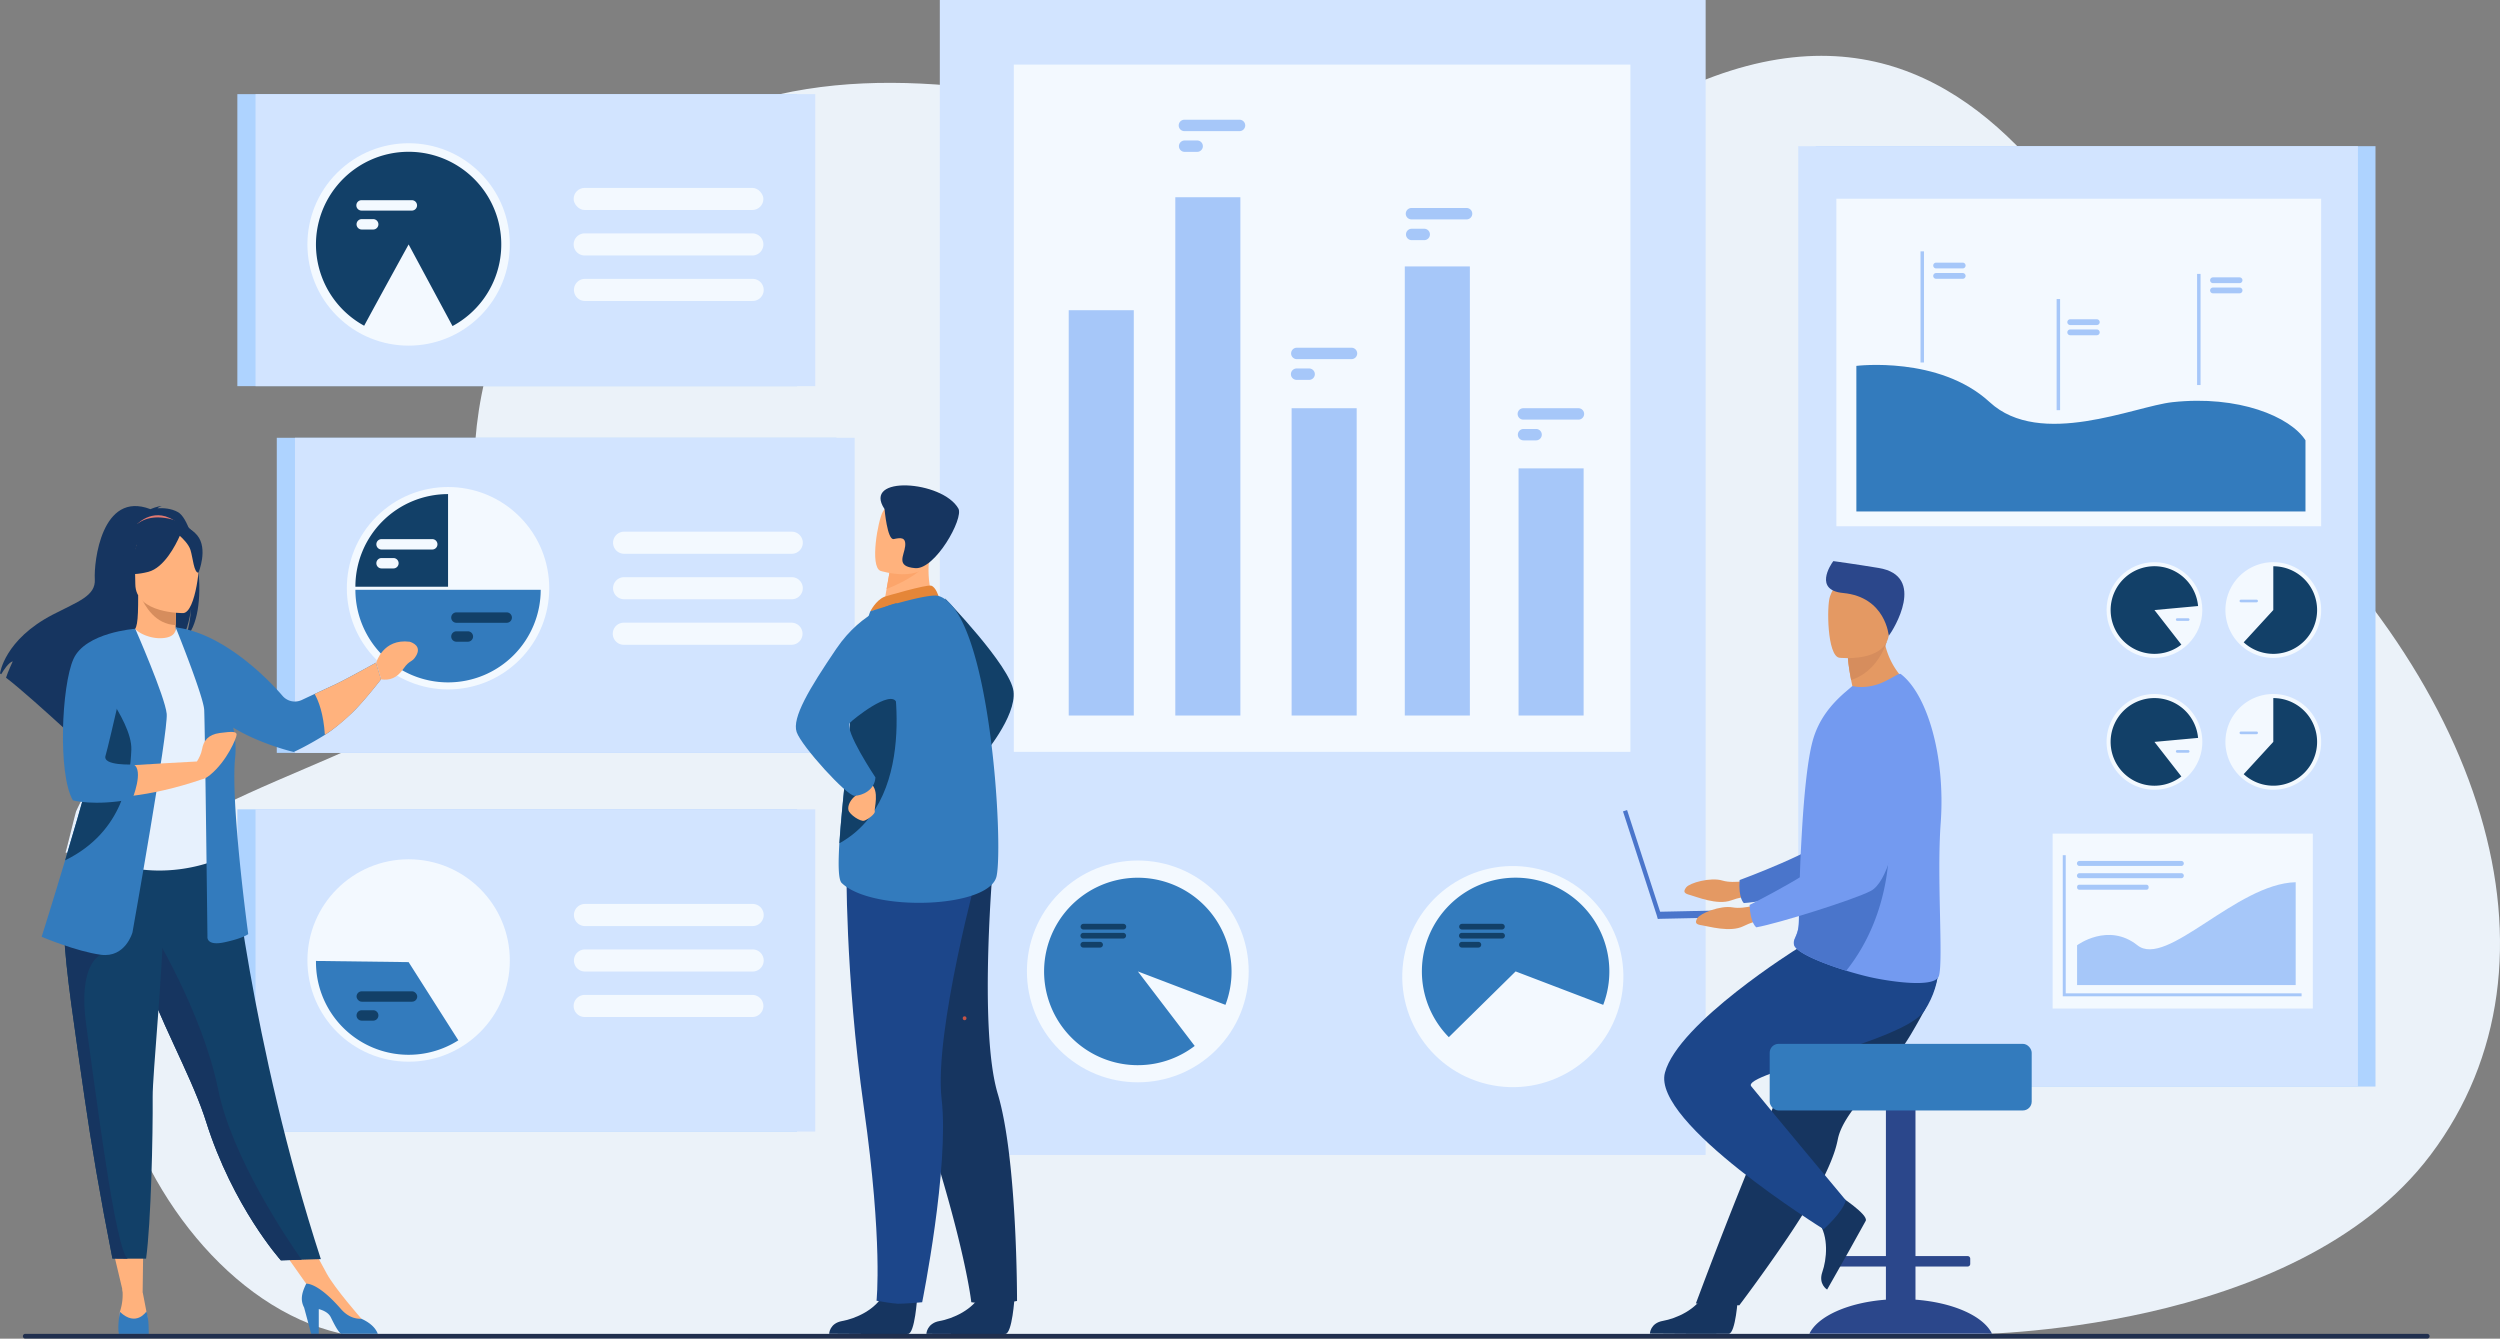 <svg id="Слой_2" data-name="Слой 2" xmlns="http://www.w3.org/2000/svg" viewBox="0 0 3189.68 1708"><rect x="0" y="0" width="3189.68" height="1708" fill="#808080" stroke="none"/><defs><style>.cls-1{fill:#ebf2f9;}.cls-2{fill:#aed3ff;}.cls-3{fill:#d2e4ff;}.cls-4{fill:#f3f9ff;}.cls-5{fill:#337bbd;}.cls-6{fill:#a6c7f9;}.cls-7{fill:#124068;}.cls-8{fill:#163560;}.cls-9{fill:#1c468a;}.cls-10{fill:#ffb27d;}.cls-11{fill:#e58638;}.cls-12{fill:#fca56b;}.cls-13{fill:#e37970;}.cls-14{fill:#d68d5d;}.cls-15{fill:#e7f1fd;}.cls-16{fill:#5f9aa8;}.cls-17{fill:#e49963;}.cls-18{fill:#4a75cb;}.cls-19{fill:#2b478b;}.cls-20{fill:#739af0;}.cls-21{fill:#202f4e;}.cls-22{fill:#c45446;}</style></defs><path class="cls-1" d="M2850.29,591c-125.43-107-276.65-752.25-794.67-416.18C1788,348.47,1336.69,25.77,963.15,137.23,620.1,239.59,587,576.84,620.23,686.74c67,222-141.61,255-335.17,350.39C-18.56,1186.73,204.71,1712.5,491.54,1715s2024.52-5,2024.52-5,416.68,1,590-228.92C3292.48,1233.61,3174.28,867.39,2850.29,591Z" transform="translate(-5 -7.53)"/><rect class="cls-2" x="2321.72" y="194.03" width="714.11" height="1199.82" transform="translate(5352.55 1580.34) rotate(180)"/><rect class="cls-3" x="2294.33" y="186.5" width="714.11" height="1199.82"/><rect class="cls-4" x="2342.97" y="253.52" width="618.54" height="417.92"/><rect class="cls-4" x="2618.88" y="1063.62" width="331.97" height="223.13"/><path class="cls-5" d="M2373.47,474.35s105.61-13.15,170.15,46.3,184.75,5.26,233.16,0c84.16-9.16,150.14,18.37,169.71,48.64v90.8h-573Z" transform="translate(-5 -7.53)"/><rect class="cls-6" x="2450.33" y="320.7" width="4.42" height="141.79"/><rect class="cls-6" x="2624" y="381.54" width="4.42" height="141.79"/><rect class="cls-6" x="2803.21" y="349.46" width="4.42" height="141.79"/><path class="cls-6" d="M2509.17,350h-33.93a3.69,3.69,0,0,1-3.68-3.69h0a3.69,3.69,0,0,1,3.68-3.68h33.93a3.7,3.7,0,0,1,3.68,3.68h0A3.7,3.7,0,0,1,2509.17,350Z" transform="translate(-5 -7.53)"/><path class="cls-6" d="M2509.17,363.26h-33.93a3.69,3.69,0,0,1-3.68-3.69h0a3.69,3.69,0,0,1,3.68-3.69h33.93a3.7,3.7,0,0,1,3.68,3.69h0A3.7,3.7,0,0,1,2509.17,363.26Z" transform="translate(-5 -7.53)"/><path class="cls-6" d="M2680.26,422.25h-33.92a3.69,3.69,0,0,1-3.69-3.68h0a3.7,3.7,0,0,1,3.69-3.69h33.92a3.7,3.7,0,0,1,3.69,3.69h0A3.69,3.69,0,0,1,2680.26,422.25Z" transform="translate(-5 -7.53)"/><path class="cls-6" d="M2680.26,435.26h-33.92a3.7,3.7,0,0,1-3.69-3.69h0a3.7,3.7,0,0,1,3.69-3.69h33.92a3.7,3.7,0,0,1,3.69,3.69h0A3.7,3.7,0,0,1,2680.26,435.26Z" transform="translate(-5 -7.53)"/><path class="cls-6" d="M2862.41,368.79h-33.92a3.7,3.7,0,0,1-3.69-3.69h0a3.7,3.7,0,0,1,3.69-3.69h33.92a3.7,3.7,0,0,1,3.69,3.69h0A3.7,3.7,0,0,1,2862.41,368.79Z" transform="translate(-5 -7.53)"/><path class="cls-6" d="M2862.41,381.79h-33.92a3.7,3.7,0,0,1-3.69-3.69h0a3.7,3.7,0,0,1,3.69-3.69h33.92a3.7,3.7,0,0,1,3.69,3.69h0A3.7,3.7,0,0,1,2862.41,381.79Z" transform="translate(-5 -7.53)"/><path class="cls-4" d="M2844.36,785.87a61.08,61.08,0,1,1,61.08,61.07A61.08,61.08,0,0,1,2844.36,785.87Z" transform="translate(-5 -7.53)"/><path class="cls-7" d="M2961.33,785.87a55.89,55.89,0,0,1-93.68,41.19l37.79-41.19V730A55.89,55.89,0,0,1,2961.33,785.87Z" transform="translate(-5 -7.53)"/><path class="cls-6" d="M2884.15,776h-20.07a1.69,1.69,0,0,1-1.69-1.68h0a1.69,1.69,0,0,1,1.69-1.68h20.07a1.69,1.69,0,0,1,1.68,1.68h0A1.68,1.68,0,0,1,2884.15,776Z" transform="translate(-5 -7.53)"/><circle class="cls-4" cx="2748.8" cy="778.34" r="61.07"/><path class="cls-7" d="M2753.81,785.87l34.34,44.1a55.9,55.9,0,1,1,21.32-49.21Z" transform="translate(-5 -7.53)"/><path class="cls-6" d="M2796.85,799.69h-14a1.68,1.68,0,0,1-1.68-1.68h0a1.68,1.68,0,0,1,1.68-1.68h14a1.68,1.68,0,0,1,1.68,1.68h0A1.69,1.69,0,0,1,2796.85,799.69Z" transform="translate(-5 -7.53)"/><path class="cls-4" d="M2844.36,954.08a61.08,61.08,0,1,1,61.08,61.08A61.08,61.08,0,0,1,2844.36,954.08Z" transform="translate(-5 -7.53)"/><path class="cls-7" d="M2961.33,954.08a55.89,55.89,0,0,1-93.68,41.19l37.79-41.19V898.19A55.89,55.89,0,0,1,2961.33,954.08Z" transform="translate(-5 -7.53)"/><path class="cls-6" d="M2884.15,944.24h-20.07a1.69,1.69,0,0,1-1.69-1.69h0a1.69,1.69,0,0,1,1.69-1.68h20.07a1.69,1.69,0,0,1,1.68,1.68h0A1.69,1.69,0,0,1,2884.15,944.24Z" transform="translate(-5 -7.53)"/><path class="cls-4" d="M2692.73,954.08a61.08,61.08,0,1,1,61.07,61.08A61.07,61.07,0,0,1,2692.73,954.08Z" transform="translate(-5 -7.53)"/><path class="cls-7" d="M2809.47,949a55.91,55.91,0,1,0-21.32,49.2l-34.34-44.1Z" transform="translate(-5 -7.53)"/><path class="cls-6" d="M2796.85,967.9h-14a1.68,1.68,0,0,1-1.68-1.68h0a1.68,1.68,0,0,1,1.68-1.68h14a1.69,1.69,0,0,1,1.68,1.68h0A1.68,1.68,0,0,1,2796.85,967.9Z" transform="translate(-5 -7.53)"/><polygon class="cls-6" points="2936.53 1271.16 2631.82 1271.16 2631.82 1091.12 2635.61 1091.12 2635.61 1267.37 2936.53 1267.37 2936.53 1271.16"/><path class="cls-6" d="M2732.08,1213.58c-37.3-29.69-77,0-77,0v50.76H2934V1133.13C2858.19,1135,2769.38,1243.27,2732.08,1213.58Z" transform="translate(-5 -7.53)"/><path class="cls-6" d="M2658.31,1112.38h129.94a3.2,3.2,0,0,0,0-6.39H2658.31a3.2,3.2,0,1,0,0,6.39Z" transform="translate(-5 -7.53)"/><path class="cls-6" d="M2658.31,1128h129.94a3.2,3.2,0,0,0,0-6.39H2658.31a3.2,3.2,0,1,0,0,6.39Z" transform="translate(-5 -7.53)"/><rect class="cls-6" x="2650.11" y="1128.79" width="91.26" height="6.39" rx="2.61"/><rect class="cls-3" x="1199.09" width="977.09" height="1473.56"/><rect class="cls-4" x="1293.5" y="82.42" width="786.67" height="876.84"/><circle class="cls-4" cx="1456.7" cy="1246.94" r="141.48" transform="translate(-460.06 1387.73) rotate(-45)"/><path class="cls-5" d="M1576.29,1246.94a119.58,119.58,0,1,0-47,95.08l-72.53-95.08,111.75,42.65A119.31,119.31,0,0,0,1576.29,1246.94Z" transform="translate(-5 -7.53)"/><circle class="cls-4" cx="1938.74" cy="1246.94" r="141.48" transform="matrix(0.23, -0.97, 0.97, 0.23, 274.73, 2839.8)"/><path class="cls-5" d="M1938.74,1127.34a119.59,119.59,0,0,0-85.23,203.48l85.23-83.88,111.76,42.65a119.67,119.67,0,0,0-111.76-162.25Z" transform="translate(-5 -7.53)"/><path class="cls-7" d="M1921.26,1186.22h-50.9a3.65,3.65,0,0,0-3.64,3.64h0a3.64,3.64,0,0,0,3.64,3.63h50.9a3.64,3.64,0,0,0,3.64-3.63h0A3.65,3.65,0,0,0,1921.26,1186.22Z" transform="translate(-5 -7.53)"/><path class="cls-7" d="M1921.26,1197.74h-50.9a3.64,3.64,0,1,0,0,7.27h50.9a3.64,3.64,0,1,0,0-7.27Z" transform="translate(-5 -7.53)"/><path class="cls-7" d="M1891.38,1209.25h-21a3.64,3.64,0,1,0,0,7.27h21a3.64,3.64,0,0,0,0-7.27Z" transform="translate(-5 -7.53)"/><path class="cls-7" d="M1438.25,1186.22h-50.91a3.65,3.65,0,0,0-3.64,3.64h0a3.64,3.64,0,0,0,3.64,3.63h50.91a3.64,3.64,0,0,0,3.63-3.63h0A3.64,3.64,0,0,0,1438.25,1186.22Z" transform="translate(-5 -7.53)"/><path class="cls-7" d="M1438.25,1197.74h-50.91a3.64,3.64,0,1,0,0,7.27h50.91a3.64,3.64,0,0,0,0-7.27Z" transform="translate(-5 -7.53)"/><path class="cls-7" d="M1408.36,1209.25h-21a3.64,3.64,0,1,0,0,7.27h21a3.64,3.64,0,1,0,0-7.27Z" transform="translate(-5 -7.53)"/><rect class="cls-6" x="1363.55" y="395.79" width="83.01" height="517.12"/><rect class="cls-6" x="1499.55" y="251.65" width="83.01" height="661.26"/><rect class="cls-6" x="1647.94" y="520.84" width="83.01" height="392.06"/><rect class="cls-6" x="1792.34" y="339.93" width="83.01" height="572.98"/><rect class="cls-6" x="1937.49" y="597.58" width="83.01" height="315.32"/><path class="cls-6" d="M1876.42,272.91h-70.3a7.28,7.28,0,1,0,0,14.55h70.3a7.28,7.28,0,0,0,0-14.55Z" transform="translate(-5 -7.53)"/><path class="cls-6" d="M1822.13,299.38h-16a7.27,7.27,0,1,0,0,14.54h16a7.27,7.27,0,0,0,0-14.54Z" transform="translate(-5 -7.53)"/><path class="cls-6" d="M1586.73,160.29h-70.3a7.28,7.28,0,1,0,0,14.55h70.3a7.28,7.28,0,0,0,0-14.55Z" transform="translate(-5 -7.53)"/><path class="cls-6" d="M1532.44,186.76h-16a7.3,7.3,0,0,0-7.28,7.27h0a7.3,7.3,0,0,0,7.28,7.27h16a7.29,7.29,0,0,0,7.27-7.27h0A7.29,7.29,0,0,0,1532.44,186.76Z" transform="translate(-5 -7.53)"/><path class="cls-6" d="M1729.6,451.19h-70.3a7.28,7.28,0,0,0,0,14.55h70.3a7.28,7.28,0,0,0,0-14.55Z" transform="translate(-5 -7.53)"/><path class="cls-6" d="M1675.31,477.66h-16a7.29,7.29,0,0,0-7.27,7.27h0a7.29,7.29,0,0,0,7.27,7.27h16a7.29,7.29,0,0,0,7.27-7.27h0A7.29,7.29,0,0,0,1675.31,477.66Z" transform="translate(-5 -7.53)"/><path class="cls-6" d="M2019.15,528.37h-70.3a7.28,7.28,0,1,0,0,14.55h70.3a7.28,7.28,0,0,0,0-14.55Z" transform="translate(-5 -7.53)"/><path class="cls-6" d="M1964.86,554.84h-16a7.27,7.27,0,1,0,0,14.54h16a7.27,7.27,0,1,0,0-14.54Z" transform="translate(-5 -7.53)"/><rect class="cls-2" x="353.13" y="558.56" width="714.11" height="402.02"/><rect class="cls-3" x="376.35" y="558.56" width="714.11" height="402.02"/><circle class="cls-4" cx="576.65" cy="758.02" r="129.12" transform="translate(-372.11 622.24) rotate(-45)"/><path class="cls-4" d="M1015.19,685.89H801.29a14.13,14.13,0,0,0-14.1,14.1h0a14.13,14.13,0,0,0,14.1,14.09h213.9A14.13,14.13,0,0,0,1029.28,700h0A14.13,14.13,0,0,0,1015.19,685.89Z" transform="translate(-5 -7.53)"/><path class="cls-4" d="M1015.19,743.93H801.29A14.13,14.13,0,0,0,787.19,758h0a14.14,14.14,0,0,0,14.1,14.1h213.9a14.14,14.14,0,0,0,14.09-14.1h0A14.13,14.13,0,0,0,1015.19,743.93Z" transform="translate(-5 -7.53)"/><path class="cls-4" d="M1015.19,802H801.29a14.1,14.1,0,1,0,0,28.19h213.9a14.1,14.1,0,0,0,0-28.19Z" transform="translate(-5 -7.53)"/><path class="cls-7" d="M458.44,756.15H576.66V637.93A118.22,118.22,0,0,0,458.44,756.15Z" transform="translate(-5 -7.53)"/><path class="cls-5" d="M694.87,760H458.44A118.22,118.22,0,0,0,576.65,878.17h0A118.22,118.22,0,0,0,694.87,760Z" transform="translate(-5 -7.53)"/><path class="cls-4" d="M556.23,695.37H492.08a6.64,6.64,0,1,0,0,13.27h64.15a6.64,6.64,0,1,0,0-13.27Z" transform="translate(-5 -7.53)"/><path class="cls-4" d="M506.69,719.52H492.08a6.64,6.64,0,1,0,0,13.27h14.61a6.64,6.64,0,1,0,0-13.27Z" transform="translate(-5 -7.53)"/><path class="cls-7" d="M651.49,788.85H587.33a6.64,6.64,0,1,0,0,13.28h64.16a6.64,6.64,0,0,0,0-13.28Z" transform="translate(-5 -7.53)"/><path class="cls-7" d="M601.94,813H587.33a6.66,6.66,0,0,0-6.64,6.64h0a6.66,6.66,0,0,0,6.64,6.64h14.61a6.66,6.66,0,0,0,6.64-6.64h0A6.66,6.66,0,0,0,601.94,813Z" transform="translate(-5 -7.53)"/><path class="cls-2" d="M307.83,1040.11v411.15h714.11V1040.11Z" transform="translate(-5 -7.53)"/><path class="cls-3" d="M331.05,1040.11v411.15h714.11V1040.11Z" transform="translate(-5 -7.53)"/><circle class="cls-4" cx="521.35" cy="1225.46" r="129.12"/><path class="cls-4" d="M751,1189.05h213.9a14.1,14.1,0,1,0,0-28.19H751a14.1,14.1,0,0,0,0,28.19Z" transform="translate(-5 -7.53)"/><path class="cls-4" d="M964.88,1218.89H751a14.1,14.1,0,0,0,0,28.19h213.9a14.1,14.1,0,1,0,0-28.19Z" transform="translate(-5 -7.53)"/><path class="cls-4" d="M964.88,1276.93H751A14.13,14.13,0,0,0,736.89,1291h0a14.14,14.14,0,0,0,14.09,14.1h213.9A14.15,14.15,0,0,0,979,1291h0A14.14,14.14,0,0,0,964.88,1276.93Z" transform="translate(-5 -7.53)"/><path class="cls-5" d="M526.35,1235.08l-118.21-1.5c0,.5,0,1,0,1.5a118.23,118.23,0,0,0,181.65,99.77Z" transform="translate(-5 -7.53)"/><rect class="cls-7" x="454.91" y="1264.78" width="77.43" height="13.27" rx="6.64"/><path class="cls-7" d="M481.16,1296.46H466.54a6.64,6.64,0,0,0,0,13.28h14.62a6.64,6.64,0,0,0,0-13.28Z" transform="translate(-5 -7.53)"/><rect class="cls-2" x="302.83" y="120.11" width="714.12" height="372.57"/><rect class="cls-3" x="326.05" y="120.11" width="714.11" height="372.57"/><circle class="cls-4" cx="526.35" cy="319.4" r="129.12" transform="translate(-76.69 458.21) rotate(-45)"/><path class="cls-7" d="M526.35,201.19a118.22,118.22,0,0,0-56.73,221.94c18.93-35.08,56.73-103.73,56.73-103.73l56,104.14a118.23,118.23,0,0,0-56-222.35Z" transform="translate(-5 -7.53)"/><rect class="cls-4" x="731.89" y="239.74" width="242.09" height="28.19" rx="14.09"/><path class="cls-4" d="M964.88,305.31H751a14.09,14.09,0,0,0,0,28.18h213.9a14.09,14.09,0,1,0,0-28.18Z" transform="translate(-5 -7.53)"/><path class="cls-4" d="M964.88,363.34H751a14.1,14.1,0,0,0,0,28.19h213.9a14.1,14.1,0,1,0,0-28.19Z" transform="translate(-5 -7.53)"/><path class="cls-4" d="M530.71,262.94H466.55a6.64,6.64,0,1,0,0,13.27h64.16a6.64,6.64,0,0,0,0-13.27Z" transform="translate(-5 -7.53)"/><path class="cls-4" d="M481.16,287.09H466.55a6.66,6.66,0,0,0-6.64,6.64h0a6.66,6.66,0,0,0,6.64,6.64h14.61a6.66,6.66,0,0,0,6.64-6.64h0A6.66,6.66,0,0,0,481.16,287.09Z" transform="translate(-5 -7.53)"/><path class="cls-7" d="M1210.8,771.06s83.3,86,87.3,118.42-39.63,83.15-39.63,83.15Z" transform="translate(-5 -7.53)"/><path class="cls-8" d="M1175.19,1663.13s-2.84,45.72-11.68,46.37c-1.18.09-44.86.09-44.86.09l-55.76-.32s.36-13.44,16.66-16.28,43.59-14.3,53.46-35.84C1143.4,1634.49,1175.19,1663.13,1175.19,1663.13Z" transform="translate(-5 -7.53)"/><path class="cls-8" d="M1299.39,1663.13s-2.84,45.72-11.68,46.37c-1.18.09-44.86.09-44.86.09l-55.93-.2s.54-13.56,16.83-16.4,43.59-14.3,53.46-35.84C1267.6,1634.49,1299.39,1663.13,1299.39,1663.13Z" transform="translate(-5 -7.53)"/><path class="cls-8" d="M1113.43,1172.9s14.59,93.28,69,258.86S1244.24,1669,1244.24,1669a239,239,0,0,0,30.26,2.14c9.83,0,28.1-3.77,28.1-3.77s.5-181-24.57-264.22-5.41-300.17-5.41-300.17Z" transform="translate(-5 -7.53)"/><path class="cls-9" d="M1085,1108.12s-2.06,140.55,22.26,313.14,16.07,245.84,16.07,245.84,20,3.58,27.06,3.82c7.52.25,31.19-1.89,31.19-1.89s34.81-172.64,24.83-259,47.66-296.42,47.66-296.42Z" transform="translate(-5 -7.53)"/><path class="cls-10" d="M1197.79,779.19l-27.47,20.35-39.71-8.36c.55-3.62,3.17-18.63,5.56-32.22.14-.8.29-1.6.42-2.39l3.81-21.5,37.09-18.48,13.82-6.89c0,.24-1.07,12.84-1.21,14.67C1187.5,757,1197.79,779.19,1197.79,779.19Z" transform="translate(-5 -7.53)"/><path class="cls-11" d="M1133.39,768.92c.87-.36,54-16,59.78-14.14s9.19,13.08,9.19,13.08l-86.91,19.65S1122.29,773.6,1133.39,768.92Z" transform="translate(-5 -7.53)"/><path class="cls-5" d="M1276.48,1125.47c-9,41.09-158.91,46-197.55,8.66-4.4-4.25-4.61-24-3-50.7,3.24-52.1,13.65-130.48,14.06-170.53.19-19.34,2.85-39.12,6.39-57.08a463.9,463.9,0,0,1,19-68.32s73.22-23.67,86.92-19.64C1268.37,787.25,1285.49,1084.38,1276.48,1125.47Z" transform="translate(-5 -7.53)"/><path class="cls-7" d="M1076,1083.43c3.24-52.1,13.65-130.48,14.06-170.53.19-19.34,2.85-39.12,6.39-57.08l44-7.77S1183.54,1023.94,1076,1083.43Z" transform="translate(-5 -7.53)"/><path class="cls-10" d="M1099.83,1010.8s3,7.18-3.31,12-10.39,12.62-9,18.33,15.28,15,20.07,13.51,14.55-9,13.5-12,6.57-26.4-5.12-35.41S1099.83,1010.8,1099.83,1010.8Z" transform="translate(-5 -7.53)"/><path class="cls-5" d="M1149.08,777s-43,8-77.19,58.48-56.74,87.94-50.44,106.12,63.78,81.23,73.69,81.23,25.9-7.21,26.8-23.42c0,0-40.47-60.65-32.5-69.73,3.41-3.88,52.54-43.76,59.55-25.75C1160.59,933.7,1149.08,777,1149.08,777Z" transform="translate(-5 -7.53)"/><path class="cls-12" d="M1187.31,725c-8.14,15.58-38.48,29.06-51.14,34,.14-.8.29-1.6.42-2.39l3.81-21.5,37.09-18.48C1185.68,716.46,1190.67,718.54,1187.31,725Z" transform="translate(-5 -7.53)"/><path class="cls-10" d="M1128.46,735.92s54.89,17.12,65-17.23,24-55.27-10.57-67.66-45.33-1.29-51.5,9.35S1114.44,730.58,1128.46,735.92Z" transform="translate(-5 -7.53)"/><path class="cls-8" d="M1133.57,657.07s3.5,40,11.77,38.24,15.76-3,14.55,9-12.67,26,12.8,28.1,62.1-63.57,55.1-76C1207.6,620.53,1104.39,613.29,1133.57,657.07Z" transform="translate(-5 -7.53)"/><polygon class="cls-10" points="140.25 1578.38 156.96 1648.77 181.99 1648.63 182.91 1578.38 140.25 1578.38"/><polygon class="cls-10" points="350.81 1581.38 398.36 1648.77 416.89 1624.97 388.27 1572.12 350.81 1581.38"/><path class="cls-8" d="M232.19,661c-8.64-4.91-19-5.44-26.24-5,1.86-1.92,5.53-2.62,5.53-2.62-4.49-.67-14.52,3.79-14.52,3.79-62.48-24.08-72.3,67.92-71,89.29s-21,28.35-53.51,45.19C10.45,823.74,5,866.77,5,866.77c.48.28,1,.61,1.53,1,3.07-5.22,9.41-15,14.75-16.48-.2.47-6.31,13.47-8.59,20.93C31,886.12,65.21,917,89.07,938.82c-.11-4.27.06-10.34,1.63-13.54L93.64,943c12.77,11.73,21.57,20,21.57,20C113.63,945.75,193.33,854.6,234.9,827.3c10.12-14.9,13.72-41.22,14-43.29-1.75,20.87-5.32,32.58-8.51,39.17C275.59,790.77,255.09,674,232.19,661Z" transform="translate(-5 -7.53)"/><path class="cls-10" d="M232.44,828.66c.21.09-20.07,10.63-35.33,6.45-14.35-3.91-23.73-22.52-23.53-22.56,6.08-1.21,7.83-9.56,7.7-45.45l2.75.55,46.2,9.14s-1.06,14.54-1.09,28.24C229.11,816.53,229.81,827.43,232.44,828.66Z" transform="translate(-5 -7.53)"/><path class="cls-13" d="M180.2,676.05s22.79-24.26,51.4-1.24C231.6,674.81,215,671.93,180.2,676.05Z" transform="translate(-5 -7.53)"/><path class="cls-14" d="M230.23,776.79s-1.06,14.54-1.09,28.24c-25.85-.73-39.51-24.31-45.11-37.38Z" transform="translate(-5 -7.53)"/><path class="cls-8" d="M179.26,762.62s-13.55-21.41-16.8-39.71c-2.32-13.07,4.33-61.51,53-54.53a66.06,66.06,0,0,1,27.42,10.37c10.57,7.14,25.82,22.54,8.77,64.81l-4.43,14.28Z" transform="translate(-5 -7.53)"/><path class="cls-7" d="M414.35,1614l-24.49.75-26.5.81s-61.23-68.16-95.57-177.43c-.8-2.54-1.64-5.12-2.54-7.72-18.79-54.8-57.76-123.59-78.29-185.85-3.27-9.92-6.2-19.25-8.83-28.09q-1.27-4.24-2.45-8.35c-15.13-52.57-19.51-87.09-23.55-124l148.27,1.18S324.33,1337.21,414.35,1614Z" transform="translate(-5 -7.53)"/><path class="cls-15" d="M279.64,1000.17C279.27,1070.72,290,1101,290,1101s-63.48,32.26-138.93,8.51c-.89-.28-62.47-14.33-62.47-14.33,1.26-2.86,12.49-50.4,13.72-53,15.93-34.21,28-49.21,29.91-59.73,3.51-19.63,3.58-39.95,1.84-59.11a474.81,474.81,0,0,0-18.3-92.83c20.56-4.67,40.34-12.67,61.74-20.7,4.92,6.13,19.43,12.32,32.49,12,15-.33,19.72-6.68,19.17-13.85,16,8.92,28.74,17.39,28.74,17.39C271.52,849,299.12,872,301.12,908.23,301.62,917.15,279.65,998.19,279.64,1000.17Z" transform="translate(-5 -7.53)"/><path class="cls-16" d="M152.13,1008c-6.48,9.18-18.91,64.93-49.82,71.94,15.93-39.74,28-57.16,29.91-69.38,3.51-22.8,3.58-46.4,1.84-68.66,10.34-18.14,18.07-30.57,18.07-30.57.81-2.94,16.44-51.27,21.45-8.07S159.37,997.77,152.13,1008Z" transform="translate(-5 -7.53)"/><path class="cls-10" d="M238.86,789.76s-61.16,1-61.21-37.09-8-63.62,31.09-65.88,46.65,12.27,49.76,25S254.77,788.52,238.86,789.76Z" transform="translate(-5 -7.53)"/><path class="cls-8" d="M256.68,690.59c-9.44-11.44-16.58-9-20.58-5.51-13.22-19.75-55,8.81-55,8.81-4.09,27.34-23.8,43-23.8,43s11.15,6.88,36.85.27c20.22-5.2,34.9-34,40.24-46,3.63,3.23,11.31,10.7,13.61,18,3.05,9.7,4.42,29.67,10.24,29C258.24,738.16,270.86,707.78,256.68,690.59Z" transform="translate(-5 -7.53)"/><path class="cls-10" d="M161.12,1652.36a67.74,67.74,0,0,1-3.19,28.86s-4.09,18.67,14.29,19,22.9-1.39,20.81-12.84-6-31.24-6-31.24Z" transform="translate(-5 -7.53)"/><path class="cls-5" d="M194.77,1709.4l-.06,0h-38l-.06,0c-2.08-9.77,1.32-28.16,1.32-28.16,20.82,19.9,33.85-.5,33.85-.5C195.16,1689.25,194.77,1709.4,194.77,1709.4Z" transform="translate(-5 -7.53)"/><path class="cls-10" d="M466.2,1690.14s-33.9-38.49-44.3-57.64l-25.21,12.92L453,1698.33l13.18-1.74Z" transform="translate(-5 -7.53)"/><path class="cls-5" d="M487,1709.33H440c-4.14-3.73-8.09-11.25-12.93-21.11-2.77-5.65-9-8.76-15.35-10.47v31.58H402l-9-33.58c-6-11.25-1.49-21.57,2.73-30.46,4.91,0,19.15,3.54,44.19,32.31,8.23,9.45,17.31,12.82,26.34,12.54a2.24,2.24,0,0,0,.37.2C480.83,1696.88,485.48,1704.92,487,1709.33Z" transform="translate(-5 -7.53)"/><path class="cls-5" d="M484.71,853s-40.15,22.45-54.49,28.92c-5.1,2.3-14.34,6.6-23.78,11-5.7,2.66-11.47,5.37-16.46,7.72a20.69,20.69,0,0,1-24.52-5.29c-21.74-25.38-78-80.4-136.1-87.3l-.2-.09,0,.07h-.07l.32.63c3.27,8.12,35.12,87.7,36.11,104.48,1,17.69,4.16,289.31,4.16,289.31s-2.08,12.49,21.85,7.29,30.18-10.41,30.18-10.41-22.89-167.55-16.65-225.83c1.23-11.43.12-24.29-2.44-37.56,35.39,21.44,77.11,31,77.11,31s15.56-6.79,39.74-21.77c10.15-6.3,21.92-16.34,33.51-27,14-12.84,38.09-43.84,38.09-43.84Z" transform="translate(-5 -7.53)"/><path class="cls-8" d="M389.86,1614.78l-26.5.81s-61.23-68.16-95.57-177.43c-.8-2.54-1.64-5.12-2.54-7.72-18.79-54.8-57.76-123.59-78.29-185.85-3.27-9.92-6.2-19.25-8.83-28.09q-1.27-4.24-2.45-8.35l21.83-16.56s65.56,106.15,85.85,206C301,1484.4,371.59,1588.81,389.86,1614.78Z" transform="translate(-5 -7.53)"/><path class="cls-7" d="M199.79,1406.93c.38,48.58-2.08,160.27-8.41,206.51H167.91c-13,0-19.45-.19-19.45-.19-15.87-80.39-27.17-146.91-35.39-204.23-6.74-47-12.74-87.37-17.35-122.09-4.64-34.93-7.86-64.19-9-88.9q-.27-5.83-.38-11.36t-.07-10.77l128.11-12.48C212.75,1248.53,199.58,1378.7,199.79,1406.93Z" transform="translate(-5 -7.53)"/><path class="cls-8" d="M167.91,1613.44c-13,0-19.45-.19-19.45-.19-15.87-80.39-27.17-146.91-35.39-204.23-6.74-47-12.74-87.37-17.35-122.09-4.64-34.93-7.86-64.19-9-88.9l47,27.65s-30,10.58-18.56,90.72S152,1602.09,167.91,1613.44Z" transform="translate(-5 -7.53)"/><path class="cls-5" d="M174,1197.24s-9,32.6-40.25,28.44-75.61-22.89-75.61-22.89,13.34-42.16,29.93-97.55c20.08-67,44.94-153.49,56.66-208,3.29-15.28,5.54-28,6.37-37.17l26.44-50.28s38.08,86.7,40.16,108.56S174,1197.24,174,1197.24Z" transform="translate(-5 -7.53)"/><path class="cls-10" d="M285.46,942.73c-15,2-20.79,10-22.65,20.73-1,5.82-4,11.56-6.54,15.62-15,.8-50.61,2.74-80.56,4.64L173.24,1023c24.6-3.06,54.83-9.3,89.63-21.21,2.67-.46,6-2.12,10.2-5.55,21.56-17.66,33.79-47.23,33.83-51.46S300.48,940.76,285.46,942.73Z" transform="translate(-5 -7.53)"/><path class="cls-7" d="M172.57,964.13c-1.39,35.38-9.72,104.06-83.95,140.83-.2.09-.4.2-.59.28,20.08-67,44.94-153.49,56.66-208C158.32,917.61,173.33,944.64,172.57,964.13Z" transform="translate(-5 -7.53)"/><path class="cls-5" d="M177.5,809.78s-63.5,4.5-78.76,38.5S78.62,995.36,98,1028.66c0,0,26.75,7.62,74.05-1.22l1.75-.34s15.09-36.94,1.56-44.23c0,0-39.89,2.09-35.73-11.1S177.5,809.78,177.5,809.78Z" transform="translate(-5 -7.53)"/><path class="cls-10" d="M527.76,826.31C493.59,821.92,485,853,485,853l6.38,21.34c10.53,1.46,19.74-1.29,28.24-13.44s10.82-7.48,16.22-16.52C543.13,832.1,531.68,827.54,527.76,826.31Z" transform="translate(-5 -7.53)"/><path class="cls-10" d="M430.22,881.91c-5.1,2.3-14.34,6.6-23.78,11,5.05,9,11.37,25.27,13.05,52.21,10.15-6.3,23.29-16.79,34.51-27.8,18-17.66,37.09-43,37.09-43L484.71,853S444.56,875.44,430.22,881.91Z" transform="translate(-5 -7.53)"/><path class="cls-17" d="M2242.45,1129.44s-24.29,6.24-39.73,1.59-42,3-46.3,8.61-2.71,7.87,4.93,9.82,34.69,13.48,52.48,6.8,41-6.92,41-6.92Z" transform="translate(-5 -7.53)"/><path class="cls-18" d="M2452.4,918.42s-27.29,193.95-72.48,211.32c-22.29,8.58-120.83,28-150,30,0,0-7.14-5.79-5.4-29.37,0,0,103.24-37.91,117.9-58.52,21.83-30.67-13.55-125.32,13.84-154.13S2429.8,876.48,2452.4,918.42Z" transform="translate(-5 -7.53)"/><path class="cls-19" d="M2448.91,1665.74v-42.29h66.58a3.28,3.28,0,0,0,3.27-3.26v-6.78a3.28,3.28,0,0,0-3.27-3.27h-66.58V1369.42a12.31,12.31,0,0,0-12.28-12.28h-13.17a12.31,12.31,0,0,0-12.28,12.28v240.72H2344.6a3.28,3.28,0,0,0-3.27,3.27v6.78a3.28,3.28,0,0,0,3.27,3.26h66.58v42.29c-48.17,3.64-86.77,21-97.6,43.39h232.93C2535.68,1686.72,2497.08,1669.38,2448.91,1665.74Z" transform="translate(-5 -7.53)"/><path class="cls-8" d="M2443.2,1327a339.1,339.1,0,0,1-26.65,38.14c-29.33,37-61.26,67.56-66.82,96.42a130.88,130.88,0,0,1-5.16,18.47c-2.32,6.61-5.19,13.56-8.51,20.74-12.44,27-31.06,57.33-49.64,84.87-32.13,47.6-62.33,87.32-62.33,87.32l-55.4-2.36c2.22-5.55,26.38-71.28,58.7-151.6,13.13-32.61,27.08-67.29,40.55-100.74,1.79-4.47,3.59-8.91,5.36-13.32,4.12-10.24,8.17-20.32,12.13-30.13L2340,1239.37s121.31-45.95,133.91-16.17C2484.24,1247.75,2475.78,1271.8,2443.2,1327Z" transform="translate(-5 -7.53)"/><path class="cls-8" d="M2222.36,1662.93s-2.84,45.71-11.68,46.37c-1.18.09-44.86.09-44.86.09l-55.76-.33s.36-13.43,16.66-16.27,43.58-14.3,53.46-35.84C2190.56,1634.29,2222.36,1662.93,2222.36,1662.93Z" transform="translate(-5 -7.53)"/><path class="cls-8" d="M2350.64,1532.33s38.53,24.76,34.79,32.8c-.5,1.07-21.79,39.21-21.79,39.21l-27.47,48.53s-11.55-6.87-6.09-22.48,8.77-45-5.23-64.15C2310.13,1546.13,2350.64,1532.33,2350.64,1532.33Z" transform="translate(-5 -7.53)"/><path class="cls-9" d="M2298.5,1217.56s-152.26,94.85-169.26,158.58,202.55,199.71,202.55,199.71,24.08-21.24,28.32-36.82c0,0-99.23-118.89-120.76-145.54-13.22-16.37,195.48-56.66,221-96.32s16.37-73,16.37-73Z" transform="translate(-5 -7.53)"/><rect class="cls-5" x="2257.9" y="1331.82" width="334.29" height="84.99" rx="11.33"/><path class="cls-17" d="M2368.91,885.17a85.86,85.86,0,0,0-23.2,21c36.48,9.44,96.95-24.37,96.95-24.37s-23.48-15.77-32.18-50.44q-.66-2.62-1.19-5.38a109.6,109.6,0,0,1-2-19l-16.75,15-27.87,25s.63,10.36,4.12,28.17C2367.42,878.28,2368.11,881.62,2368.91,885.17Z" transform="translate(-5 -7.53)"/><path class="cls-20" d="M2481.11,1057.25c-5.22,70.28,3.57,177.12-2.36,195.63-5.12,16-65.32,6.51-88.58,1.18-8.61-2-19-4.79-29.81-8.12-30.05-9.31-62.79-22.59-66.31-32.46a8.37,8.37,0,0,1-.32-1.13,9.17,9.17,0,0,1,.06-4.14c1.17-5,5.69-10.46,6.22-22.91.59-13.9.5-30.26,1-47.86,0-2,.05-4.15.26-6.12v-.72l0-1.13c.51-19.62,1.53-40.26,2.72-60.72.76-12.86,1.63-25.58,2.64-37.78,2.62-31.48,6.15-59.47,10.83-77.17,7.64-28.85,24.48-47.67,39.81-61.46l11.09-9.51c12.37,2.7,27,.91,40.23-5.36,14.32-6.8,19.27-11.67,21.76-9.83C2463.5,893.15,2487.28,971.34,2481.11,1057.25Z" transform="translate(-5 -7.53)"/><path class="cls-18" d="M2360.53,1246.08c-30.05-9.31-62.79-22.59-66.3-32.46a7.18,7.18,0,0,1-.33-1.13l.06-4.14c1.18-5,5.69-10.46,6.22-22.91.59-13.9.5-30.26,1-47.86,0-2,.05-4.15.27-6.12v-.72c0-.38,0-.75,0-1.13l113.5-51.47S2421.55,1169.62,2360.53,1246.08Z" transform="translate(-5 -7.53)"/><path class="cls-14" d="M2362.69,847s.63,10.36,4.12,28.17c27.21-8.79,39.55-33.36,43.67-43.79,1.17-2.94,1.68-4.76,1.68-4.76l-2.87-.62-18.73-4Z" transform="translate(-5 -7.53)"/><path class="cls-17" d="M2351.68,846.72s59.77,6.75,63.4-30.54,13.78-61.54-24.23-67.42-46.82,7.63-51.06,19.78S2336.22,844,2351.68,846.72Z" transform="translate(-5 -7.53)"/><path class="cls-19" d="M2414.82,818.75s-3.79-49.5-58.2-54.63c-37.27-3.51-16.49-35.58-12.52-40.7,0,0,28.56,3.91,57.82,8.75C2463.36,742.32,2420.85,811,2414.82,818.75Z" transform="translate(-5 -7.53)"/><rect class="cls-18" x="2097.85" y="1038.36" width="5.5" height="144.06" transform="translate(-245.33 695.97) rotate(-18)"/><rect class="cls-18" x="2120.13" y="1169.09" width="151.17" height="9.04" transform="translate(-29.57 39.63) rotate(-1.22)"/><path class="cls-17" d="M2255,1159.26s-23.45,8.88-39.31,6-41.44,7.61-45.07,13.68-1.83,8.11,6,9.2,36,9.58,52.91,1,40-11.4,40-11.4Z" transform="translate(-5 -7.53)"/><path class="cls-20" d="M2440.36,926.38s-5.74,195.78-48.74,218c-21.21,11-117,41.16-145.77,46.31,0,0-7.73-5-8.6-28.59,0,0,98.43-49.06,110.73-71.16,18.32-32.9-27.28-123.07-3.23-154.72S2413.28,887.19,2440.36,926.38Z" transform="translate(-5 -7.53)"/><path class="cls-21" d="M3101.83,1715.37H37.21a3,3,0,0,1-3-3h0a3,3,0,0,1,3-3H3101.83a3,3,0,0,1,3,3h0A3,3,0,0,1,3101.83,1715.37Z" transform="translate(-5 -7.53)"/><path class="cls-22" d="M1235.7,1309.19c3.22,0,3.23-5,0-5s-3.22,5,0,5Z" transform="translate(-5 -7.53)"/></svg>